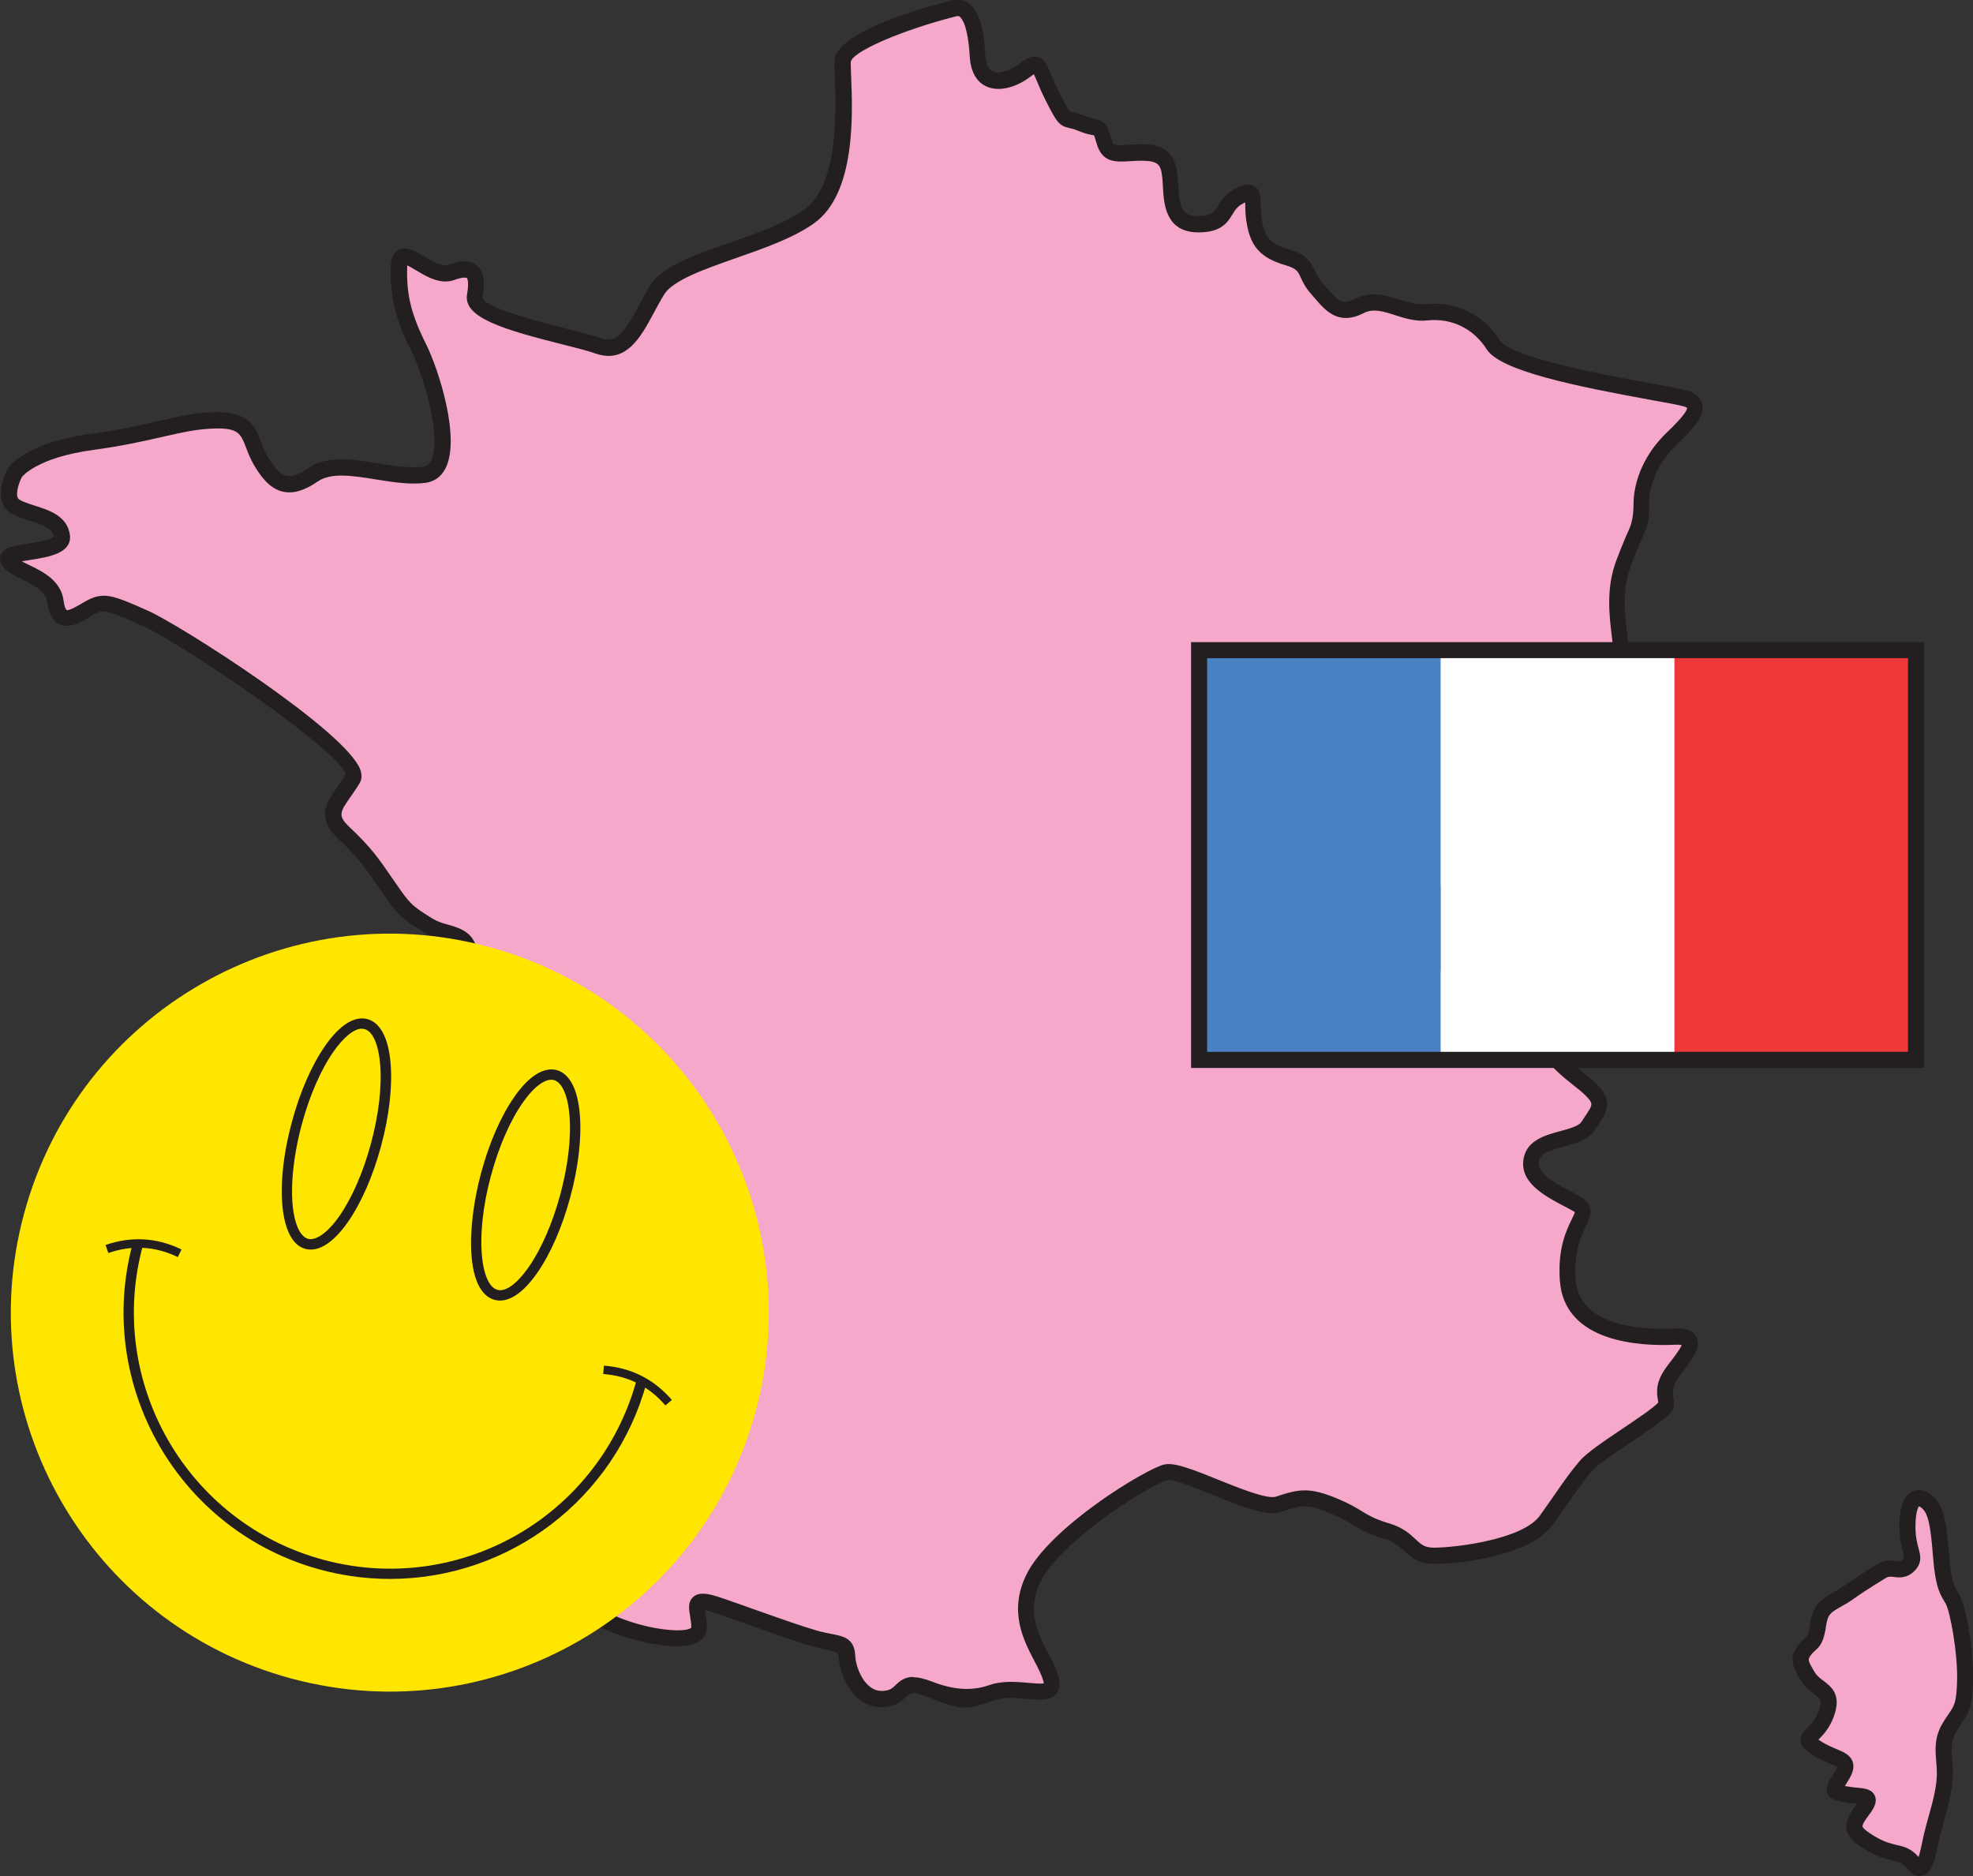 <?xml version="1.0" encoding="utf-8"?>
<svg xmlns="http://www.w3.org/2000/svg" id="Layer_2" data-name="Layer 2" viewBox="0 0 211.65 201.24">
  <rect x="0" y="0" width="211.65" height="201.24" fill="#333333" stroke="none"/>
  <defs>
    <style>
      .cls-1 {
        fill: #4981c2;
      }

      .cls-1, .cls-2, .cls-3, .cls-4, .cls-5, .cls-6 {
        stroke-width: 0px;
      }

      .cls-2 {
        fill: #231f20;
      }

      .cls-3 {
        fill: #ffe600;
      }

      .cls-4 {
        fill: #fff;
      }

      .cls-5 {
        fill: #f5a8ca;
      }

      .cls-6 {
        fill: #ee3737;
      }
    </style>
  </defs>
  <g id="Layer_1-2" data-name="Layer 1">
    <g>
      <path class="cls-5" d="m202.05,168.41s-1.9,1.1-3.75,2.41c-1.85,1.31-2.96,1.21-3.28,3.41-.32,2.2-.74,1.84-1.43,2.73-.69.89-.63,1.31.32,2.88.95,1.57,2.96,1.36,1.96,4.04-1.01,2.68-3.07,2.36-.95,3.67,2.12,1.31,3.76,1.05,2.7,2.83-1.06,1.78-1.26,1.78.4,2.1,1.66.31,3.14-.11,1.82,1.63-1.32,1.73-1.37,2.36,1.01,3.72,2.38,1.36,3.23.52,4.44,2.1,1.22,1.57,1.53-1.36,2.01-3.31.48-1.94,1.27-4.2,1.32-6.19.05-1.99-.58-3.36.53-5.19s1.53-1.68,1.64-4.77-.74-7.87-1.32-8.86c-.58-1-1-1.42-1.27-4.83-.27-3.41-.53-4.83-1.48-5.67-.95-.84-2.06-.52-2.11,2.41-.05,2.94,1.06,3.41.16,4.35-.9.94-1.66.07-2.7.52M102.31.92s-11.95,3.04-11.95,5.77,1.16,13.22-3.6,16.58c-4.76,3.36-14.28,4.61-16.29,7.87s-3.07,7.13-6.35,5.98-13.64-2.83-13.22-5.35c.42-2.52-.21-3.36-2.54-2.52-2.33.84-5.5-3.67-5.61-.63-.11,3.04.42,5.35,2.12,8.71,1.69,3.36,4.44,13.11.63,13.64-3.81.52-9.1-1.99-11.95,0s-4.23.84-5.61-1.47c-1.38-2.31-.78-4.37-4.62-4.37s-6.73,1.4-13.47,2.31c-6.73.91-8.29,3.29-8.29,3.29,0,0-1.48,2.73,0,3.64,1.48.91,4.69.98,5.01,3.11.32,2.13-6.43,1.43-5.66,2.73.76,1.29,4.64,1.64,4.99,4.37.35,2.73,1.94,1.71,3.53.77,1.59-.94,2.12-.74,6.03.99,3.91,1.73,23.8,14.74,22.32,17.26-1.48,2.52-3.28,3.57-.95,5.77,2.33,2.2,2.96,3.15,4.76,5.77,1.8,2.62,2.01,2.73,4.34,4.19,2.33,1.47,5.5,0,4.02,6.3-1.48,6.29-.11,10.18-1.8,16.78-1.69,6.61-1.48,10.18-1.69,13.74-.21,3.57-2.68,16.4-3.88,19.06-1.2,2.66-6.35,3.5-4.58,5.6,1.76,2.1,5.01.56,4.23,3.01-.77,2.45-.14,2.52,2.89,3.43,3.03.91,6.91,1.33,8.96,3.64,2.05,2.31,2.68,2.45,4.87,2.38,2.19-.07,2.82-.7,6.63.91,3.81,1.61,9.31,2.38,9.38.49.07-1.89-1.34-3.57,1.97-2.45,3.31,1.12,7.9,2.85,10.37,3.56,2.47.71,3.46.29,3.53,1.9.07,1.61,1.27,4.76,3.88,4.61,2.61-.14,1.48-2.45,5.08-1.05,3.59,1.4,3.67,1.4,6.63.35,2.96-1.05,7.05,1.19,6.34-1.47-.7-2.66-4.23-5.94-1.9-10.77,2.33-4.83,12.41-10.98,14.24-11.4,1.83-.42,9.8,4.2,12.06,3.43,2.26-.77,3.17-.98,5.99.21,2.82,1.19,2.75,1.82,5.57,2.66,2.82.84,2.54,2.59,5.01,2.66,2.47.07,10.01-.84,12.13-3.78,2.12-2.94,2.75-4.06,4.23-5.81,1.48-1.75,8.74-5.73,8.67-6.71-.07-.98-.56-1.82.85-3.64,1.41-1.82,2.96-3.71,0-3.57-2.96.14-11,0-11.42-6.08-.42-6.09,3.03-7,.92-8.18-2.12-1.19-5.36-2.45-4.79-4.83.56-2.38,5.01-1.82,6.06-3.5,1.06-1.68,1.9-2.31.28-3.92-1.62-1.61-5.71-3.78-4.87-6.99.85-3.22,5.08-3.01,2.33-5.25-2.75-2.24-2.33-1.33-2.54-4.48-.21-3.15-.78-4.27-3.1-3.92-2.33.35-5.36,1.33-5.36,2.38s-.35,4.34-3.17,4.69c-2.82.35-2.12-3.36-.35-5.59,1.76-2.24,4.37-5.31,4.94-7.55.56-2.24,1.06-3.78,3.67-6.78,2.61-3.01,7.69-6.23,5.01-6.44-2.68-.21-1.34-2.17.07-3.08,1.41-.91,5.29,1.33,6.42-1.19,1.13-2.52-1.34-7.34.49-12.24,1.83-4.9,1.9-3.57,1.9-6.29s1.41-5.32,3.31-7.13c1.9-1.82,3.6-3.63,1.41-4.27-2.19-.63-18.76-2.87-20.59-5.73-1.83-2.87-4.65-3.78-7.19-3.5-2.54.28-4.79-1.89-7.12-.7-2.33,1.19-3.24-.28-4.65-1.89-1.41-1.61-.7-2.59-3.1-3.29-2.4-.7-3.24-1.68-3.6-3.99-.35-2.31.42-3.63-1.62-2.59-2.04,1.05-1.13,3.01-4.37,3.01s-2.82-3.15-3.03-5.04c-.21-1.89-.77-2.73-3.24-2.66-2.47.07-3.38.49-3.88-1.33-.49-1.82-.63-1.05-2.47-1.82-1.83-.77-1.41.35-3.03-2.87-1.62-3.22-1.2-4.13-2.96-2.8-1.76,1.33-4.86,2.1-5.08-1.54-.21-3.64-1.02-5.52-2.54-5.11"/>
      <path class="cls-2" d="m205.91,201.24c-.36,0-.83-.17-1.31-.78-.49-.63-.82-.71-1.53-.87-.63-.15-1.5-.34-2.66-1.01-1.29-.74-2.12-1.38-2.31-2.32-.19-.95.39-1.81,1.05-2.68.02-.03.05-.06.07-.09-.07,0-.13-.01-.19-.02-.36-.03-.76-.07-1.17-.15-.9-.17-1.55-.29-1.82-.91s.04-1.14.56-2l.28-.47c.2-.34.21-.46.21-.47-.04.03-.47-.15-.79-.28-.51-.22-1.14-.49-1.83-.91-.62-.39-1.24-.82-1.32-1.49-.07-.63.34-1.05.71-1.42.39-.39.87-.87,1.22-1.8.44-1.18.22-1.34-.51-1.89-.43-.32-.97-.73-1.38-1.4-.97-1.6-1.31-2.5-.26-3.85.23-.3.44-.49.63-.66.29-.25.45-.39.63-1.67.3-2.04,1.27-2.59,2.39-3.22.36-.2.78-.44,1.24-.77,1.86-1.32,3.74-2.41,3.82-2.46l.09-.05c.66-.28,1.23-.22,1.65-.16.46.06.55.06.76-.16q.15-.16,0-.76c-.16-.62-.41-1.54-.39-3.02.03-1.94.52-3.12,1.44-3.53.67-.29,1.43-.11,2.11.48,1.24,1.09,1.5,2.83,1.77,6.24.22,2.91.55,3.45,1,4.2l.15.26c.7,1.19,1.55,6.11,1.44,9.33-.09,2.59-.41,3.15-1.18,4.29-.17.25-.36.53-.58.9-.64,1.06-.57,1.9-.48,3.06.04.53.09,1.09.07,1.71-.04,1.59-.5,3.25-.94,4.85-.14.52-.28,1.03-.41,1.52-.08.32-.15.66-.22,1-.37,1.75-.67,3.14-1.73,3.38-.08.02-.17.03-.27.03Zm-8.01-9.66c.1.02.19.04.28.05.35.07.7.1,1.01.13.79.07,1.61.14,1.93.87.3.69-.13,1.39-.59,2-.52.68-.76,1.11-.73,1.29.03.13.26.46,1.48,1.16.94.54,1.6.69,2.19.83.79.18,1.54.35,2.34,1.29.16-.48.32-1.22.42-1.73.08-.36.15-.72.24-1.05.12-.51.27-1.03.42-1.57.42-1.5.85-3.06.88-4.44.01-.55-.03-1.05-.07-1.52-.1-1.26-.21-2.55.72-4.09.24-.4.45-.71.64-.98.6-.88.8-1.18.88-3.38.11-3.09-.77-7.64-1.21-8.4l-.14-.24c-.61-1.01-.99-1.79-1.24-4.95-.26-3.36-.53-4.5-1.19-5.08-.18-.16-.29-.19-.31-.19,0,.02-.34.36-.37,1.97-.02,1.23.17,1.96.33,2.54.2.75.41,1.53-.41,2.39-.82.85-1.66.75-2.22.68-.33-.04-.52-.06-.72.02-.31.18-2,1.18-3.64,2.34-.52.37-.98.63-1.39.86-1.02.58-1.36.77-1.53,1.97-.26,1.77-.62,2.21-1.19,2.71-.12.11-.26.22-.4.42-.4.51-.44.57.37,1.91.23.38.57.64.93.91.84.63,1.99,1.49,1.09,3.88-.48,1.27-1.18,1.98-1.61,2.41,0,0-.01.01-.02.02.08.06.18.12.32.21.58.36,1.12.59,1.6.79.81.34,1.51.64,1.76,1.39.22.68-.11,1.37-.38,1.82l-.29.48c-.06.09-.11.19-.17.28Zm-94.39-8.4c-1,0-2.02-.37-4.04-1.16-1.61-.62-1.84-.41-2.26,0-.43.41-1.07,1.03-2.46,1.1-1.06.05-2.01-.3-2.8-1.02-1.28-1.16-1.93-3.1-1.98-4.41q-.02-.49-1.11-.7c-.49-.09-1.08-.21-1.79-.41-1.58-.45-4.03-1.33-6.41-2.17-1.39-.49-2.78-.99-4-1.4-.51-.17-.84-.25-1.05-.29.02.12.04.25.06.36.08.45.17,1,.15,1.58-.02.58-.32,1.09-.85,1.42-1.91,1.22-6.93.03-9.73-1.15-2.77-1.17-3.68-1.08-4.94-.94-.4.04-.83.08-1.33.1-2.44.09-3.33-.17-5.54-2.67-1.4-1.58-3.9-2.2-6.33-2.8-.77-.19-1.52-.37-2.23-.59l-.38-.11c-1.76-.52-2.73-.81-3.2-1.7-.39-.73-.24-1.57.11-2.7.1-.31.08-.41.08-.42-.07-.02-.54-.11-.85-.16-.97-.18-2.3-.43-3.29-1.61-.45-.53-.63-1.09-.55-1.66.17-1.08,1.26-1.79,2.43-2.54,1.01-.65,2.16-1.39,2.58-2.31,1.12-2.48,3.58-15.07,3.8-18.76.04-.67.06-1.35.09-2.05.11-3.01.24-6.42,1.63-11.86.85-3.33.9-5.88.96-8.59.05-2.48.1-5.06.84-8.18.91-3.86.09-4.08-1.53-4.53-.66-.18-1.4-.39-2.11-.84-2.47-1.56-2.79-1.81-4.59-4.44-1.83-2.67-2.42-3.52-4.64-5.63-2.37-2.24-1.22-3.87-.11-5.45.29-.41.61-.87.92-1.39-.17-2.26-17.45-14.05-21.92-16.04-4.01-1.78-4.1-1.72-5.24-1.04-1.25.75-2.45,1.46-3.54.94-.71-.34-1.13-1.11-1.29-2.34-.15-1.15-1.21-1.75-2.69-2.47-.91-.44-1.77-.86-2.19-1.57-.21-.36-.24-.76-.07-1.11.36-.76,1.35-.92,2.85-1.15.77-.12,2.57-.41,2.79-.78-.14-.86-1.13-1.24-2.64-1.71-.73-.23-1.42-.45-1.97-.79-1.72-1.06-1-3.5-.31-4.78.22-.34,2-2.79,8.93-3.73,3.05-.41,5.26-.92,7.22-1.36,2.34-.54,4.19-.96,6.37-.96,3.42,0,4.03,1.62,4.63,3.18.2.52.41,1.07.73,1.61.77,1.29,1.37,1.9,2,2.04.61.14,1.38-.14,2.37-.84,1.98-1.38,4.78-.93,7.49-.5,1.68.27,3.43.55,4.84.36.36-.05.61-.24.8-.6,1.2-2.29-.69-9.03-2.09-11.8-1.72-3.42-2.32-5.89-2.21-9.12.01-.32.04-1.31.82-1.73.83-.45,1.76.09,2.73.68.87.52,1.95,1.15,2.62.91.89-.32,2.18-.66,3.06.07.92.77.81,2.22.61,3.4-.12.71,2.87,1.84,8.87,3.35,1.55.39,2.89.72,3.78,1.04,1.74.61,2.55-.54,4.14-3.52.37-.69.76-1.41,1.18-2.1,1.27-2.05,4.65-3.24,8.56-4.61,2.92-1.02,5.93-2.08,7.97-3.52,3.75-2.64,3.42-10.88,3.28-14.4-.02-.6-.04-1.11-.04-1.47,0-3.07,8.8-5.64,12.59-6.6.66-.17,1.29-.07,1.82.3,1.05.75,1.62,2.53,1.79,5.59.05.93.31,1.51.77,1.72.75.35,2.04-.15,2.92-.82.67-.5,1.27-.9,1.95-.72.71.19.99.85,1.4,1.85.21.51.49,1.16.89,1.97.36.71.95,1.89,1.15,2.02.03.01.15.04.24.06.28.06.66.15,1.21.38.51.22.88.29,1.15.35,1.09.24,1.43.62,1.81,2.04.22.83.23.84,1.89.75.34-.02.71-.04,1.13-.05,3.06-.13,3.89,1.3,4.12,3.42.03.31.05.65.07,1,.12,2.27.36,3.27,2.1,3.27,1.48,0,1.72-.39,2.16-1.1.35-.57.79-1.28,1.82-1.81.67-.34,1.43-.67,2.08-.28.65.39.66,1.15.68,1.95,0,.43.02.96.11,1.56.31,2.01.92,2.69,2.99,3.29,1.77.52,2.24,1.26,2.7,2.24.19.4.38.82.81,1.31l.39.45c1.31,1.53,1.78,1.98,3.23,1.24,1.64-.84,3.23-.34,4.64.11.96.31,1.87.58,2.78.5,3.28-.36,6.2,1.06,8.01,3.89,1.2,1.88,11.93,3.83,16.51,4.66,1.76.32,3.04.55,3.59.71,1.12.32,1.49.94,1.6,1.41.33,1.33-1.01,2.74-2.66,4.31-1.94,1.85-3.05,4.22-3.05,6.51,0,1.84-.03,2.03-.62,3.34-.28.62-.7,1.56-1.34,3.26-.96,2.57-.64,5.15-.36,7.43.24,1.91.44,3.55-.15,4.87-.95,2.12-3.2,1.82-4.84,1.59-.71-.09-1.61-.21-1.89-.03-.78.5-1.2,1.14-1.22,1.35.04-.11.23.1.75.14,1,.08,1.36.55,1.49.92.37,1.09-.79,2.13-2.9,4.02-1.02.91-2.17,1.94-3.01,2.91-2.5,2.88-2.95,4.32-3.48,6.43-.54,2.16-2.72,4.89-4.46,7.08l-.63.8c-1.14,1.45-1.61,3.34-1.24,3.99.05.09.16.28.81.22,2.35-.29,2.42-3.47,2.42-3.83,0-2.2,5.07-3.07,6.09-3.23.76-.12,1.85-.19,2.71.5.97.78,1.25,2.19,1.38,4.21l.06,1.02q.06,1.2,1.04,1.95c.3.23.67.52,1.13.89.58.48,1.25,1.13,1.23,1.97-.02.87-.73,1.39-1.4,1.89-.74.54-1.57,1.16-1.87,2.27-.48,1.82,1.1,3.26,3.22,4.95.55.44,1.05.84,1.42,1.21,1.91,1.89,1.1,3.1.24,4.38l-.4.61c-.65,1.03-1.97,1.39-3.26,1.74-1.51.41-2.51.73-2.69,1.5-.3,1.28,1.21,2.2,3.39,3.34.34.18.68.36.99.54,1.71.96,1.08,2.25.62,3.2-.52,1.07-1.31,2.69-1.1,5.68.36,5.2,7.47,5.42,10.52,5.28.82-.05,1.96.01,2.43.91.58,1.11-.42,2.4-1.58,3.89-1.06,1.36-.97,1.92-.87,2.63.03.19.06.38.07.58.07.92-.87,1.66-4.6,4.16-1.72,1.15-3.67,2.46-4.28,3.18-.94,1.11-1.52,1.95-2.41,3.23-.48.69-1.04,1.49-1.78,2.52-2.39,3.33-10.33,4.23-12.85,4.13-1.63-.04-2.38-.75-3.03-1.36-.54-.51-1.05-.99-2.19-1.33-1.7-.5-2.45-.96-3.25-1.44-.61-.37-1.24-.75-2.41-1.24-2.66-1.12-3.34-.88-5.38-.19-1.43.49-3.89-.43-7.48-1.88-1.63-.66-4.12-1.69-4.67-1.52-1.69.38-11.48,6.42-13.66,10.93-1.5,3.12-.25,5.54.86,7.66.45.87.88,1.69,1.1,2.51.2.77.12,1.38-.26,1.82-.65.77-1.8.65-3.14.54-1.14-.11-2.44-.23-3.5.15-1.47.52-2.32.8-3.19.8Zm-5.59-3.27c.55,0,1.24.15,2.17.51q3.33,1.3,6.03.34c1.42-.5,2.98-.35,4.23-.24.54.05,1.32.12,1.63.05-.02-.04-.03-.13-.06-.25-.17-.63-.55-1.37-.96-2.15-1.17-2.24-2.77-5.31-.88-9.21,2.48-5.14,12.88-11.43,14.83-11.87,1.05-.22,2.76.42,5.7,1.61,2.13.86,5.35,2.17,6.28,1.84,2.48-.84,3.62-1.02,6.61.23,1.29.54,2,.98,2.63,1.36.76.46,1.37.83,2.85,1.27,1.53.45,2.28,1.16,2.88,1.72.6.56.93.87,1.9.9,2.41,0,9.57-.88,11.41-3.42.73-1.02,1.29-1.82,1.76-2.5.88-1.27,1.52-2.19,2.51-3.36.76-.9,2.64-2.16,4.63-3.5,1.35-.9,3.35-2.25,3.82-2.79-.01-.08-.02-.17-.04-.25-.14-.89-.3-2,1.08-3.78.56-.73,1.3-1.68,1.47-2.14-.13-.03-.36-.05-.75-.03-3.55.17-11.86-.17-12.32-6.89-.24-3.44.7-5.38,1.27-6.55.14-.29.31-.64.34-.79-.02,0-.09-.06-.25-.15-.3-.17-.62-.34-.95-.51-2.07-1.09-4.89-2.58-4.26-5.26.43-1.83,2.37-2.35,3.92-2.77.92-.25,1.96-.53,2.25-.99.15-.24.29-.45.43-.66.81-1.2.87-1.3-.02-2.19-.34-.34-.79-.7-1.29-1.09-1.94-1.56-4.61-3.68-3.81-6.73.45-1.7,1.69-2.62,2.51-3.22.26-.19.6-.45.7-.58-.04,0-.17-.2-.6-.55-.44-.36-.8-.64-1.09-.86-1.48-1.15-1.61-1.39-1.7-3.24l-.06-.99c-.08-1.17-.24-2.57-.74-2.98-.09-.07-.37-.29-1.37-.14-2.5.37-4.42,1.21-4.64,1.63.02,2.23-1.01,5.08-3.91,5.43-1.56.2-2.25-.59-2.52-1.08-.88-1.57.05-4.21,1.38-5.9l.64-.81c1.64-2.06,3.68-4.63,4.14-6.42.6-2.37,1.15-4.03,3.85-7.14.92-1.05,2.11-2.12,3.17-3.07.71-.63,1.61-1.44,2.08-1.98-1.36-.2-1.81-.86-1.95-1.4-.34-1.33,1.07-2.65,1.96-3.22.82-.53,1.91-.38,3.06-.23,1.84.25,2.68.22,3.04-.59.39-.88.22-2.3.01-3.95-.29-2.35-.65-5.28.46-8.24.66-1.75,1.09-2.72,1.38-3.36q.47-1.05.47-2.63c0-2.76,1.31-5.58,3.58-7.76,1.81-1.73,2.19-2.4,2.17-2.65h0s-.12-.08-.41-.16c-.47-.14-1.77-.37-3.42-.67-8.12-1.48-16.17-3.11-17.66-5.43-1.44-2.26-3.79-3.38-6.37-3.11-1.28.15-2.45-.24-3.49-.57-1.25-.4-2.32-.74-3.33-.22-2.72,1.39-4.1-.23-5.32-1.66l-.37-.43c-.59-.67-.86-1.25-1.07-1.71-.32-.69-.46-.98-1.62-1.32-2.7-.79-3.8-2.01-4.21-4.68-.11-.69-.12-1.3-.13-1.79,0-.09,0-.19,0-.28-.07.03-.15.07-.24.12-.6.31-.84.69-1.14,1.18-.53.86-1.19,1.92-3.63,1.92-3.56,0-3.72-3.07-3.82-4.9-.02-.32-.03-.62-.06-.9-.16-1.48-.36-1.89-2.36-1.89-.4.01-.76.03-1.08.05-1.64.1-3.06.18-3.65-2.02-.16-.58-.24-.73-.27-.77,0,.02-.14-.01-.25-.03-.34-.07-.8-.18-1.45-.45-.42-.18-.7-.24-.91-.28-1.14-.25-1.4-.69-2.56-2.99-.43-.85-.72-1.54-.94-2.08-.11-.25-.22-.52-.31-.71-.1.06-.23.16-.42.3-1.2.91-3.14,1.72-4.69,1.01-.74-.34-1.65-1.18-1.77-3.19-.2-3.4-.88-4.14-1.08-4.29-.07-.05-.16-.1-.37-.04h-.02c-5.92,1.51-11.3,3.86-11.3,4.94,0,.35.02.83.04,1.4.17,4.12.52,12.69-4,15.88-2.23,1.58-5.36,2.67-8.39,3.73-3.3,1.16-6.71,2.35-7.66,3.88-.41.66-.77,1.35-1.13,2.01-1.38,2.57-2.95,5.48-6.24,4.33-.82-.29-2.12-.62-3.63-1-6.2-1.56-10.56-2.85-10.15-5.31.26-1.54-.02-1.79-.02-1.79,0,0-.26-.18-1.37.22-1.46.52-2.92-.35-4.09-1.05-.28-.17-.67-.4-.94-.52,0,.04,0,.1,0,.15-.1,2.95.43,5.12,2.02,8.29,1.31,2.6,3.77,10.14,2.07,13.37-.45.86-1.18,1.38-2.09,1.51-1.67.23-3.54-.07-5.35-.36-2.47-.4-4.81-.77-6.23.21-1.41.98-2.62,1.34-3.72,1.11-1.44-.31-2.39-1.61-3.12-2.84-.4-.68-.65-1.32-.86-1.88-.54-1.42-.79-2.07-3.02-2.07-1.99,0-3.75.4-5.98.91-1.89.43-4.25.97-7.37,1.39-6.13.83-7.68,2.9-7.69,2.92-.33.63-.81,2.08-.26,2.42.38.23.97.42,1.59.62,1.57.5,3.52,1.11,3.82,3.11.3,2.03-2.31,2.43-4.22,2.73-.28.04-.62.1-.93.15.26.15.56.29.83.42,1.42.69,3.37,1.64,3.65,3.8.11.87.32,1.01.33,1.01.25.11,1.34-.53,1.8-.81,2.1-1.25,3.03-.84,6.92.88,3.51,1.56,21.49,13.04,22.81,17.14.2.63.06,1.08-.1,1.35-.33.56-.68,1.05-.99,1.5-1.1,1.57-1.4,1.99-.11,3.21,2.36,2.23,3.07,3.27,4.8,5.79,1.75,2.55,1.88,2.63,4.04,3.99.62.39,1.21.56,1.78.71,2.28.63,3.94,1.52,2.74,6.59-.69,2.95-.74,5.31-.79,7.82-.05,2.69-.11,5.47-1.01,8.98-1.35,5.26-1.47,8.57-1.57,11.49-.03.71-.05,1.4-.09,2.09-.21,3.54-2.67,16.52-3.95,19.36-.62,1.39-2,2.27-3.22,3.05-.64.41-1.61,1.03-1.65,1.35,0,.03.02.13.16.29.6.71,1.46.87,2.29,1.03.79.15,1.6.3,2.03,1.01.28.47.3,1.05.07,1.78-.31.99-.28,1.28-.23,1.37.13.25,1.12.54,2.17.85l.38.11c.68.2,1.41.38,2.15.57,2.68.66,5.45,1.35,7.2,3.33,1.92,2.17,2.32,2.14,4.19,2.09.46-.02.84-.06,1.21-.09,1.4-.15,2.61-.27,5.79,1.07,3.93,1.67,7.77,1.81,8.19,1.24,0-.39-.06-.81-.13-1.21-.13-.72-.27-1.54.35-2.08.63-.54,1.61-.36,2.88.07,1.22.41,2.62.91,4.02,1.41,2.35.83,4.77,1.69,6.31,2.13.65.19,1.2.29,1.65.38,1.25.24,2.42.47,2.5,2.31.04.97.55,2.43,1.42,3.21.46.42.98.62,1.55.58.75-.04,1.01-.28,1.36-.62.51-.49,1.01-.88,1.91-.88Z"/>
      <rect class="cls-1" x="128.63" y="69.38" width="25.93" height="44.44"/>
      <rect class="cls-4" x="154.55" y="69.38" width="25.93" height="44.44"/>
      <rect class="cls-6" x="179.62" y="69.38" width="25.93" height="44.44"/>
      <path class="cls-2" d="m206.41,114.56h-78.64v-45.68h78.64v45.68Zm-76.92-1.73h75.19v-42.23h-75.19v42.23Z"/>
      <path class="cls-3" d="m2.57,130.23c-5.84,21.67,6.99,43.98,28.67,49.82,21.67,5.84,43.98-7,49.82-28.67,5.84-21.67-6.99-43.98-28.67-49.82-21.67-5.84-43.98,6.99-49.82,28.67"/>
      <path class="cls-2" d="m41.85,169.37c-1.39,0-2.8-.1-4.21-.31-1.09-.16-2.18-.39-3.26-.68-15.2-4.1-24.24-19.8-20.14-35.01l1.07.29c-3.94,14.61,4.75,29.71,19.36,33.65,1.04.28,2.09.5,3.13.66l-.08.55.08-.55c13.79,2.05,26.89-6.56,30.51-20.02l1.07.29c-3.4,12.61-14.82,21.13-27.53,21.13Z"/>
      <path class="cls-2" d="m53.64,139.51c-.19,0-.39-.02-.57-.07-3.11-.84-3.07-7.64-1.46-13.62h0c.86-3.21,2.13-6.11,3.57-8.17,1.54-2.22,3.16-3.23,4.54-2.86s2.26,2.06,2.48,4.75c.21,2.51-.15,5.65-1.02,8.86-.86,3.21-2.13,6.11-3.57,8.17-1.34,1.92-2.72,2.94-3.97,2.94Zm-.97-13.41h0c-1.79,6.64-1.07,11.79.69,12.26.88.25,2.12-.67,3.34-2.42,1.37-1.96,2.58-4.74,3.41-7.83s1.18-6.1.98-8.48c-.18-2.13-.8-3.54-1.67-3.77-.86-.24-2.12.67-3.34,2.42-1.37,1.96-2.58,4.74-3.41,7.83Zm-19.33,7.94c-.19,0-.39-.02-.57-.07-.64-.17-1.18-.62-1.59-1.34-1.32-2.29-1.27-7.11.13-12.27h0c.86-3.21,2.13-6.11,3.57-8.18,1.54-2.22,3.16-3.24,4.54-2.86,1.38.37,2.26,2.06,2.48,4.75.21,2.51-.15,5.65-1.02,8.86-.86,3.21-2.13,6.11-3.57,8.17-1.34,1.91-2.72,2.94-3.96,2.94Zm5.5-23.7c-.85,0-1.96.89-3.06,2.46-1.37,1.96-2.58,4.74-3.41,7.83h0c-1.3,4.83-1.39,9.42-.24,11.43.26.45.57.73.92.83.84.22,2.12-.67,3.34-2.42,1.37-1.96,2.58-4.74,3.41-7.83.83-3.09,1.18-6.1.98-8.48-.18-2.13-.8-3.54-1.67-3.77-.09-.02-.19-.04-.28-.04Z"/>
      <path class="cls-2" d="m71.38,150.76c-1.75-2.04-3.99-3.17-6.67-3.37l.07-.9c2.92.22,5.38,1.46,7.29,3.68l-.69.59Zm-52.3-15.91c-2.41-1.17-4.92-1.32-7.46-.44l-.3-.86c2.77-.96,5.52-.8,8.15.48l-.4.82Z"/>
    </g>
  </g>
</svg>